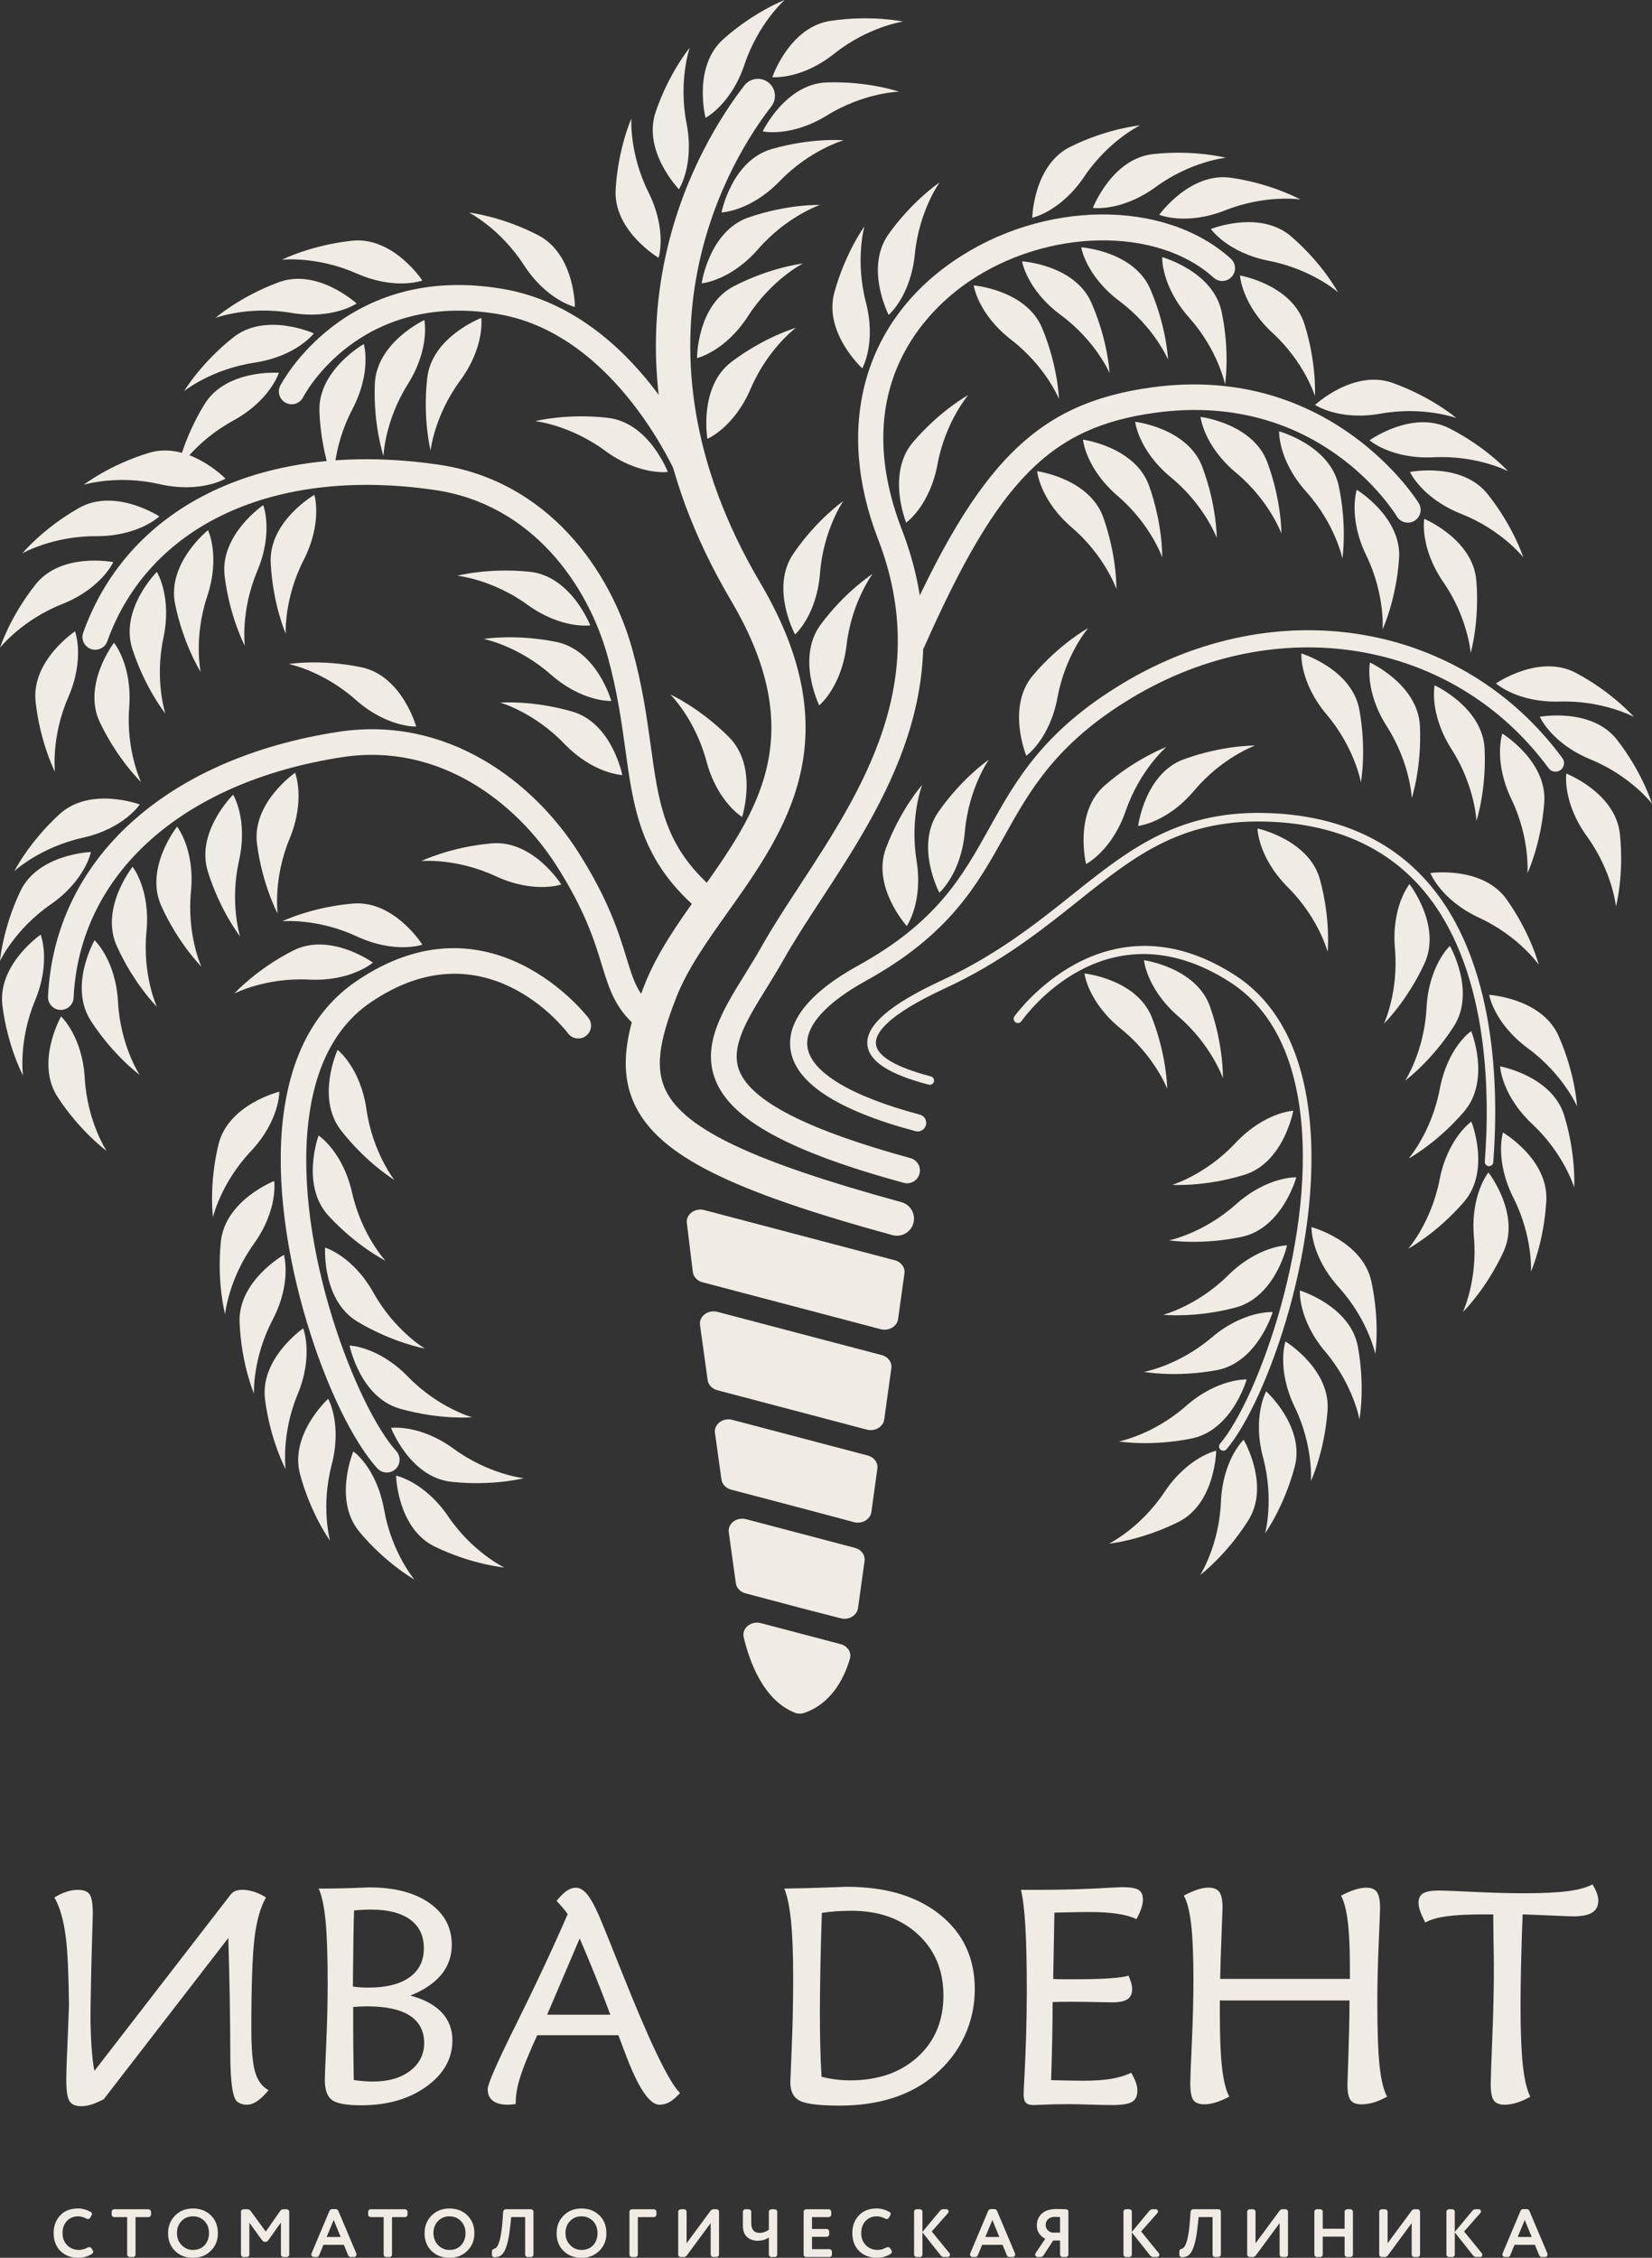 <?xml version="1.0" encoding="UTF-8"?> <svg xmlns="http://www.w3.org/2000/svg" id="_Слой_1" data-name="Слой 1" viewBox="0 0 617.87 844.43"><rect x="0" y="0" width="617.87" height="844.43" fill="#333333" stroke="none"/><defs><style> .cls-1 { fill: #f0ece5; } </style></defs><g><g><path class="cls-1" d="M153.48,746.36c5.16,1.38,9.07,3.49,11.73,6.31s3.99,6.31,3.99,10.47c0,6.81-3.24,12.55-9.71,17.23s-14.61,7.02-24.42,7.02c-5.46,0-9.09-.65-10.89-1.96s-2.69-3.84-2.69-7.58c0-.9,.18-5.4,.53-13.5,.36-8.1,.53-15.71,.53-22.82,0-10.1-.26-17.84-.79-23.21s-1.38-9.36-2.58-11.98c5.28,0,10.74-.11,16.39-.34,1.38-.07,2.21-.11,2.47-.11,9.5,0,17.04,1.96,22.59,5.87,5.56,3.91,8.34,9.12,8.34,15.63,0,4.23-1.3,7.93-3.9,11.11s-6.46,5.8-11.59,7.86Zm-21.05-31.83c-.11,3.03-.2,6.61-.25,10.75s-.12,10.04-.2,17.71c1.05,.15,2.06,.25,3.03,.31s1.91,.08,2.81,.08c6.62,0,11.73-1.28,15.32-3.84s5.39-6.18,5.39-10.86-1.71-8.26-5.14-10.75c-3.42-2.49-8.3-3.73-14.62-3.73-1.01,0-2.04,.03-3.09,.08s-2.13,.14-3.26,.25Zm-.34,36.09v7.91c0,2.69,.02,5.5,.06,8.42s.09,6.59,.17,11c1.27,.19,2.51,.33,3.7,.42s2.38,.14,3.54,.14c5.73,0,10.34-1.34,13.84-4.01s5.25-6.16,5.25-10.47-1.8-7.89-5.39-10.19-8.89-3.45-15.88-3.45c-.6,0-1.24,0-1.94,.03s-1.81,.08-3.34,.2Z"></path><path class="cls-1" d="M231.3,761.18h-30.37c-2.99,6.51-5.08,11.62-6.26,15.32s-1.77,6.89-1.77,9.54l-.06,.9c-.86,.11-1.49,.18-1.88,.2s-.76,.03-1.09,.03c-2.43,0-4.28-.5-5.56-1.49s-1.91-2.44-1.91-4.35,3.63-10.16,10.89-24.75c7.26-14.59,13.6-28.16,19.03-40.69-.6-.86-1.24-1.69-1.94-2.5s-1.43-1.62-2.22-2.44c1.38-1.72,2.65-2.97,3.79-3.76s2.29-1.18,3.45-1.18c1.61,0,3.17,1.04,4.69,3.12s3.28,5.6,5.3,10.58c1.76,4.3,4.17,10.31,7.24,18.02,10.4,26.16,17.64,41.18,21.72,45.07-1.42,1.57-2.73,2.69-3.93,3.37s-2.45,1.01-3.76,1.01c-3.78,0-8.06-6.44-12.85-19.31-1.09-2.84-1.93-5.07-2.53-6.68Zm-14.48-36.2l-2.69,6.29c-4.3,10.1-7.47,17.51-9.49,22.23h23.63c-1.91-5.13-3.82-10.06-5.73-14.79s-3.82-9.31-5.73-13.72Z"></path><path class="cls-1" d="M293.35,706.34c5.13-.07,10.26-.21,15.41-.39,5.15-.19,7.77-.28,7.89-.28,14.63,0,26.28,3.48,34.94,10.44,8.66,6.96,12.99,16.24,12.99,27.84,0,6.21-1.28,12.08-3.84,17.6s-6.26,10.34-11.09,14.45c-4.45,3.82-9.66,6.69-15.63,8.62s-12.64,2.89-20.01,2.89-12.47-.6-14.85-1.8-3.56-3.5-3.56-6.9c0-.26,.18-4.7,.53-13.3,.36-8.61,.53-17.1,.53-25.48,0-9.09-.27-16.29-.81-21.58s-1.38-9.33-2.5-12.1Zm14.03,9.09c-.26,7.93-.45,15.05-.56,21.36-.11,6.31-.17,11.8-.17,16.47,0,4.12,.05,8.13,.14,12.04s.25,7.72,.48,11.42c1.76,.45,3.53,.79,5.3,1.01s3.56,.34,5.36,.34c10.44,0,18.87-2.92,25.29-8.76,6.42-5.84,9.63-13.49,9.63-22.96s-3.18-17.03-9.54-22.9c-6.36-5.87-14.63-8.81-24.81-8.81-2.06,0-4,.07-5.84,.2s-3.59,.33-5.28,.59Z"></path><path class="cls-1" d="M425.06,717.74c-1.98-.9-4.39-1.56-7.21-1.99s-6.41-.65-10.75-.65c-1.8,0-5.13,.06-9.99,.17-1.2,.04-2.11,.06-2.75,.06l-.45,24.81c1.01,.07,2.1,.11,3.26,.11h5.5c4.98,0,9.08-.11,12.32-.34,3.24-.22,5.6-.56,7.1-1.01,.45,1.05,.79,1.97,1.01,2.78s.34,1.52,.34,2.16c0,1.8-.58,3.09-1.74,3.87s-3.07,1.18-5.73,1.18c-.86,0-2.98-.04-6.37-.11-3.39-.07-6.31-.11-8.78-.11-1.87,0-3.31,0-4.32,.03s-1.95,.05-2.81,.08c0,4.23-.05,8.73-.14,13.5s-.23,10-.42,15.69c.37,0,.94,.02,1.68,.06,4.9,.11,8.4,.17,10.5,.17,4,0,7.42-.23,10.24-.7,2.83-.47,5.34-1.23,7.55-2.27,.82,1.42,1.41,2.67,1.77,3.73s.53,2.05,.53,2.95c0,1.98-.65,3.38-1.96,4.18s-3.8,1.21-7.47,1.21c-1.8,0-4.49-.06-8.08-.17-3.59-.11-6.27-.17-8.03-.17-3.97,0-7.93,.09-11.9,.28-.82,.04-1.33,.06-1.52,.06-1.31,0-2.24-.3-2.78-.9s-.81-1.65-.81-3.14c0-.79,.09-2.79,.28-6.01,.6-11.6,.9-22.47,.9-32.61s-.18-18.13-.53-24.19-.91-10.61-1.66-13.64h7.13c8.76,0,17.76-.28,27-.84,1.98-.11,3.18-.17,3.59-.17,3.03,0,5.11,.34,6.23,1.01s1.68,1.87,1.68,3.59c0,.97-.2,2.07-.59,3.28s-1,2.57-1.82,4.07Z"></path><path class="cls-1" d="M456.38,740.13h48.5v-4.43c0-7.15-.27-12.86-.81-17.15s-1.38-7.47-2.5-9.57c1.95-1.01,3.7-1.76,5.25-2.25s2.95-.73,4.18-.73c1.91,0,3.25,.56,4.01,1.68s1.15,3.12,1.15,6.01c0,.97-.17,5.4-.51,13.27s-.51,15.26-.51,22.14c0,10.44,.28,18.29,.84,23.55s1.5,9.1,2.81,11.53c-1.76,.97-3.42,1.69-5,2.16s-3.09,.7-4.55,.7c-1.98,0-3.36-.53-4.13-1.6s-1.15-3.02-1.15-5.87c0-.19,.12-3.76,.36-10.72s.38-13.85,.42-20.66h-48.5v5.61c0,8.34,.28,14.92,.84,19.73s1.46,8.35,2.69,10.64c-1.8,.94-3.47,1.65-5.02,2.13s-2.97,.73-4.24,.73c-2.06,0-3.46-.54-4.21-1.63s-1.12-3.22-1.12-6.4c0-1.53,.2-6.6,.59-15.18s.59-16.4,.59-23.43c0-8.83-.28-15.69-.84-20.57s-1.48-8.5-2.75-10.86c1.83-.97,3.52-1.71,5.05-2.22s2.92-.76,4.15-.76c1.95,0,3.31,.56,4.1,1.68s1.18,3.09,1.18,5.89c0,.56-.12,3.77-.36,9.63s-.42,11.5-.53,16.92Z"></path><path class="cls-1" d="M572.37,784.19c-1.8,1.01-3.5,1.76-5.11,2.25s-3.12,.73-4.55,.73c-1.91,0-3.25-.53-4.01-1.6s-1.15-3.06-1.15-5.98c0-1.91,.2-7.72,.59-17.43s.59-18.46,.59-26.24c0-1.98-.06-6.17-.17-12.57-.04-3.11-.06-5.56-.06-7.35h-4.27c-5.5,0-9.94,.24-13.33,.73s-6,1.25-7.83,2.3c-.86-1.65-1.5-3.06-1.91-4.24s-.62-2.22-.62-3.12c0-1.68,.58-2.87,1.74-3.56s3.18-1.04,6.06-1.04c1.5,0,5.78,.17,12.85,.51,7.07,.34,13.41,.51,19.03,.51,6.77,0,12.17-.26,16.19-.79s7.08-1.37,9.18-2.53c.75,1.2,1.3,2.29,1.66,3.28s.53,1.92,.53,2.78c0,2.02-.75,3.51-2.25,4.46s-3.82,1.43-6.96,1.43c-1.16,0-3.97-.1-8.42-.3s-8.01-.35-10.66-.43c-.26,6.55-.46,12.72-.59,18.51-.13,5.79-.2,11.11-.2,15.98,0,9.33,.29,16.65,.87,21.97,.58,5.32,1.51,9.23,2.78,11.74Z"></path><path class="cls-1" d="M95.43,774.99c-.95-3.22-1.43-8.66-1.43-16.33,0-16.32,.41-27.7,1.23-34.15,.82-6.45,2.25-11.4,4.27-14.85-1.5-.94-2.99-1.65-4.49-2.13s-2.94-.73-4.32-.73c-1.94,0-3.3,.5-4.12,1.45l-.03-.03-51.22,66.31c-.12-.66-.26-1.28-.36-1.97-.61-4.07-.98-9.6-1.12-16.55l.04-6c.13-8.62,.33-17.48,.61-26.64,.15-4.15,.22-6.68,.22-7.58,0-3.7-.39-6.13-1.18-7.27s-2.25-1.71-4.38-1.71c-1.38,0-2.83,.24-4.32,.73s-2.99,1.2-4.49,2.13c2.02,3.44,3.44,8.39,4.27,14.85,.67,5.23,1.06,13.74,1.19,25.43-.1,3.07-.21,6.23-.36,9.59-.43,9.67-.65,15.74-.65,18.21,0,4.15,.4,6.86,1.21,8.11s2.27,1.88,4.41,1.88c1.2,0,2.48-.22,3.84-.65s2.89-1.09,4.57-1.99l46.57-60.29c.46,15.1,.71,29.49,.75,43.12,0,14.69,1.65,17.39,2.58,18.1,1.1,.84,2.34,1.15,3.54,1.15,1.27,0,2.54-.42,3.82-1.26s2.73-2.24,4.38-4.18c-2.39-1.27-4.07-3.52-5.02-6.74Z"></path></g><g><path class="cls-1" d="M32.38,829.79c-1.11-.58-2.16-.87-3.17-.87-1.68,0-3.07,.57-4.16,1.71-1.11,1.16-1.66,2.68-1.66,4.57s.58,3.36,1.74,4.52c1.14,1.18,2.62,1.76,4.44,1.76,1.04,0,2.11-.3,3.22-.89,.21-.1,.4-.15,.59-.15,.36,0,.63,.15,.82,.43l.46,.72c.12,.17,.18,.36,.18,.59,0,.32-.12,.56-.36,.72-1.55,1.02-3.28,1.53-5.19,1.53-2.73,0-4.95-.84-6.67-2.53-1.7-1.69-2.55-3.92-2.55-6.69s.81-4.86,2.43-6.62c1.6-1.74,3.84-2.61,6.72-2.61,1.57,0,3.12,.43,4.68,1.28,.34,.19,.51,.43,.51,.74,0,.17-.05,.34-.15,.51l-.54,.95c-.2,.32-.46,.48-.77,.48-.19,0-.37-.05-.56-.15Z"></path><path class="cls-1" d="M49.75,844.15h-1.25c-.26,0-.48-.09-.66-.28-.19-.19-.28-.41-.28-.66v-14h-4.86c-.26,0-.48-.09-.66-.28s-.28-.41-.28-.66v-1.05c0-.26,.09-.48,.28-.66s.41-.28,.66-.28h12.85c.26,0,.47,.09,.66,.28,.19,.19,.28,.41,.28,.66v1.05c0,.25-.09,.48-.28,.66-.19,.19-.41,.28-.66,.28h-4.86v14c0,.26-.09,.48-.28,.66s-.41,.28-.66,.28Z"></path><path class="cls-1" d="M62.87,835.21c0-2.64,.88-4.84,2.63-6.59,1.74-1.75,3.96-2.63,6.67-2.63s4.94,.85,6.69,2.56c1.75,1.7,2.63,3.93,2.63,6.67s-.89,4.88-2.66,6.62c-1.77,1.74-3.99,2.6-6.67,2.6s-4.91-.85-6.67-2.55c-1.75-1.7-2.63-3.93-2.63-6.67Zm3.32,0c0,1.77,.58,3.26,1.74,4.47,1.16,1.21,2.57,1.81,4.24,1.81,1.84,0,3.3-.6,4.39-1.79,1.07-1.21,1.61-2.71,1.61-4.5s-.57-3.36-1.71-4.52c-1.14-1.18-2.57-1.76-4.29-1.76s-3.14,.59-4.27,1.76c-1.14,1.16-1.71,2.67-1.71,4.52Z"></path><path class="cls-1" d="M97.96,837.79l-4.7-6.49v11.91c0,.26-.09,.48-.28,.66s-.41,.28-.66,.28h-1.25c-.26,0-.48-.09-.66-.28s-.28-.41-.28-.66v-15.99c0-.26,.09-.48,.28-.66s.41-.28,.66-.28h1.46c.51,0,.92,.21,1.23,.64l5.64,7.71,5.39-7.71c.27-.42,.67-.64,1.2-.64h1.25c.26,0,.48,.09,.66,.28s.28,.41,.28,.66v15.99c0,.26-.09,.48-.28,.66s-.41,.28-.66,.28h-1.23c-.26,0-.48-.09-.66-.28s-.28-.41-.28-.66v-11.98l-4.67,6.56c-.32,.46-.72,.69-1.2,.69s-.89-.23-1.23-.69Z"></path><path class="cls-1" d="M130.19,843.44l-1.58-3.86h-7.64l-1.58,3.86c-.17,.48-.52,.71-1.04,.71h-.92c-.29,0-.53-.1-.72-.29s-.28-.43-.28-.7c0-.12,.02-.24,.08-.36l6.69-15.86c.21-.48,.56-.72,1.07-.72h1.23c.51,0,.87,.24,1.07,.72l6.7,15.86c.05,.12,.07,.24,.07,.36,0,.27-.09,.51-.28,.7s-.42,.29-.71,.29h-1.1c-.53,0-.88-.24-1.05-.71Zm-2.78-6.79l-2.61-6.36-2.63,6.36h5.24Z"></path><path class="cls-1" d="M145.68,844.15h-1.25c-.26,0-.48-.09-.66-.28-.19-.19-.28-.41-.28-.66v-14h-4.86c-.26,0-.48-.09-.66-.28s-.28-.41-.28-.66v-1.05c0-.26,.09-.48,.28-.66s.41-.28,.66-.28h12.85c.26,0,.47,.09,.66,.28,.19,.19,.28,.41,.28,.66v1.05c0,.25-.09,.48-.28,.66-.19,.19-.41,.28-.66,.28h-4.86v14c0,.26-.09,.48-.28,.66s-.41,.28-.66,.28Z"></path><path class="cls-1" d="M158.8,835.21c0-2.64,.88-4.84,2.63-6.59,1.74-1.75,3.96-2.63,6.67-2.63s4.94,.85,6.69,2.56c1.75,1.7,2.63,3.93,2.63,6.67s-.89,4.88-2.66,6.62c-1.77,1.74-3.99,2.6-6.67,2.6s-4.91-.85-6.67-2.55c-1.75-1.7-2.63-3.93-2.63-6.67Zm3.32,0c0,1.77,.58,3.26,1.74,4.47,1.16,1.21,2.57,1.81,4.24,1.81,1.84,0,3.3-.6,4.39-1.79,1.07-1.21,1.61-2.71,1.61-4.5s-.57-3.36-1.71-4.52c-1.14-1.18-2.57-1.76-4.29-1.76s-3.14,.59-4.27,1.76c-1.14,1.16-1.71,2.67-1.71,4.52Z"></path><path class="cls-1" d="M199.52,827.21v15.99c0,.26-.1,.48-.28,.66s-.41,.28-.66,.28h-1.23c-.26,0-.48-.09-.66-.28s-.28-.41-.28-.66v-14h-5.21l-.36,3.37c-.6,5.77-1.65,9.34-3.17,10.7-.68,.63-1.53,.95-2.55,.95h-.1c-.31,0-.56-.09-.75-.27-.2-.18-.29-.42-.29-.73v-.89c0-.42,.06-.72,.19-.89,.13-.17,.4-.31,.8-.44,1.53-.41,2.55-4.13,3.04-11.16l.18-2.63c.03-.27,.15-.5,.33-.68,.19-.18,.42-.27,.69-.27h9.37c.26,0,.48,.09,.66,.28s.28,.41,.28,.66Z"></path><path class="cls-1" d="M208.18,835.21c0-2.64,.88-4.84,2.63-6.59,1.74-1.75,3.96-2.63,6.67-2.63s4.94,.85,6.69,2.56c1.75,1.7,2.63,3.93,2.63,6.67s-.89,4.88-2.66,6.62c-1.77,1.74-3.99,2.6-6.67,2.6s-4.91-.85-6.67-2.55c-1.75-1.7-2.63-3.93-2.63-6.67Zm3.32,0c0,1.77,.58,3.26,1.74,4.47,1.16,1.21,2.57,1.81,4.24,1.81,1.84,0,3.3-.6,4.39-1.79,1.07-1.21,1.61-2.71,1.61-4.5s-.57-3.36-1.71-4.52c-1.14-1.18-2.57-1.76-4.29-1.76s-3.14,.59-4.27,1.76c-1.14,1.16-1.71,2.67-1.71,4.52Z"></path><path class="cls-1" d="M244.56,829.21h-6v14c0,.26-.09,.48-.28,.66s-.41,.28-.66,.28h-1.25c-.26,0-.48-.09-.66-.28s-.28-.41-.28-.66v-15.99c0-.26,.09-.48,.28-.66s.41-.28,.66-.28h8.2c.26,0,.48,.09,.66,.28s.28,.41,.28,.66v1.05c0,.25-.09,.48-.28,.66s-.41,.28-.66,.28Z"></path><path class="cls-1" d="M267.99,844.15h-1.25c-.26,0-.48-.09-.66-.28s-.28-.41-.28-.66v-11.75l-8.92,12.08c-.34,.41-.72,.61-1.13,.61h-1.15c-.26,0-.48-.09-.66-.28s-.28-.41-.28-.66v-15.99c0-.26,.09-.48,.28-.66s.41-.28,.66-.28h1.25c.26,0,.48,.09,.66,.28s.28,.41,.28,.66v11.77l8.92-12.08c.31-.42,.68-.64,1.13-.64h1.15c.26,0,.48,.09,.66,.28s.28,.41,.28,.66v15.99c0,.26-.09,.48-.28,.66s-.41,.28-.66,.28Z"></path><path class="cls-1" d="M287.56,833.96v-6.74c0-.26,.09-.48,.28-.66s.41-.28,.66-.28h1.25c.26,0,.48,.09,.66,.28s.28,.41,.28,.66v15.99c0,.26-.09,.48-.28,.66s-.41,.28-.66,.28h-1.25c-.26,0-.48-.09-.66-.28s-.28-.41-.28-.66v-6.39c-1.13,.82-2.55,1.23-4.27,1.23-1.53,0-2.82-.46-3.86-1.38-1.06-.92-1.58-2.37-1.58-4.34v-5.11c0-.26,.09-.48,.28-.66s.41-.28,.66-.28h1.25c.26,0,.48,.09,.66,.28s.28,.41,.28,.66v4.21c0,2.45,1.05,3.68,3.14,3.68,1.16,0,2.3-.38,3.42-1.15Z"></path><path class="cls-1" d="M311.16,842.16v1.05c0,.26-.09,.48-.28,.66s-.41,.28-.66,.28h-8.71c-.26,0-.48-.09-.66-.28s-.28-.41-.28-.66v-15.99c0-.26,.09-.48,.28-.66s.41-.28,.66-.28h8.45c.26,0,.48,.09,.66,.28s.28,.41,.28,.66v1.05c0,.25-.09,.48-.28,.66s-.41,.28-.66,.28h-6.26v4.44h5.49c.25,0,.47,.09,.66,.28,.19,.19,.28,.41,.28,.66v1.05c0,.26-.09,.48-.28,.66-.19,.19-.41,.28-.66,.28h-5.49v4.62h6.51c.26,0,.48,.09,.66,.28s.28,.41,.28,.66Z"></path><path class="cls-1" d="M331.1,829.79c-1.11-.58-2.16-.87-3.17-.87-1.68,0-3.07,.57-4.16,1.71-1.11,1.16-1.66,2.68-1.66,4.57s.58,3.36,1.74,4.52c1.14,1.18,2.62,1.76,4.44,1.76,1.04,0,2.11-.3,3.22-.89,.21-.1,.4-.15,.59-.15,.36,0,.63,.15,.82,.43l.46,.72c.12,.17,.18,.36,.18,.59,0,.32-.12,.56-.36,.72-1.55,1.02-3.28,1.53-5.19,1.53-2.73,0-4.95-.84-6.67-2.53-1.7-1.69-2.55-3.92-2.55-6.69s.81-4.86,2.43-6.62c1.6-1.74,3.84-2.61,6.72-2.61,1.57,0,3.12,.43,4.68,1.28,.34,.19,.51,.43,.51,.74,0,.17-.05,.34-.15,.51l-.54,.95c-.2,.32-.46,.48-.77,.48-.19,0-.37-.05-.56-.15Z"></path><path class="cls-1" d="M351.83,843.53l-6.82-8.61v8.28c0,.26-.09,.48-.28,.66s-.41,.28-.66,.28h-1.25c-.26,0-.48-.09-.66-.28s-.28-.41-.28-.66v-15.99c0-.26,.09-.48,.28-.66s.41-.28,.66-.28h1.25c.26,0,.48,.09,.66,.28s.28,.41,.28,.66v7.53l6.57-7.89c.31-.39,.72-.59,1.25-.59h1.15c.24,0,.43,.08,.59,.26,.15,.17,.23,.36,.23,.59,0,.24-.07,.43-.21,.56l-6.11,6.92,6.62,8.1c.14,.17,.21,.36,.21,.56,0,.26-.08,.47-.24,.64-.16,.17-.37,.26-.63,.26h-1.35c-.5,0-.91-.21-1.25-.61Z"></path><path class="cls-1" d="M376.55,843.44l-1.58-3.86h-7.64l-1.58,3.86c-.17,.48-.52,.71-1.04,.71h-.92c-.29,0-.53-.1-.72-.29s-.28-.43-.28-.7c0-.12,.02-.24,.08-.36l6.69-15.86c.21-.48,.56-.72,1.07-.72h1.23c.51,0,.87,.24,1.07,.72l6.7,15.86c.05,.12,.07,.24,.07,.36,0,.27-.09,.51-.28,.7s-.42,.29-.71,.29h-1.1c-.53,0-.88-.24-1.05-.71Zm-2.78-6.79l-2.61-6.36-2.63,6.36h5.24Z"></path><path class="cls-1" d="M399.59,827.21v15.99c0,.26-.09,.48-.28,.66s-.41,.28-.66,.28h-1.23c-.26,0-.48-.09-.66-.28s-.28-.41-.28-.66v-5.24h-2.58l-3.58,5.52c-.29,.44-.69,.66-1.2,.66h-1.04c-.26,0-.47-.09-.65-.27-.18-.18-.27-.4-.27-.65,0-.19,.05-.36,.15-.51l3.63-5.39c-.95-.48-1.72-1.14-2.29-1.99s-.86-1.84-.86-2.97c0-1.79,.61-3.27,1.84-4.44,1.24-1.16,3.08-1.74,5.52-1.74,.08,0,1.25,.02,3.5,.08,.27,0,.5,.09,.68,.27,.18,.18,.27,.4,.27,.68Zm-5.98,7.81h2.86v-5.82c-.87-.05-1.52-.08-1.97-.08-1.02,0-1.84,.28-2.47,.84-.62,.56-.93,1.3-.93,2.2,0,.75,.23,1.38,.7,1.88,.47,.5,1.07,.83,1.8,.98Z"></path><path class="cls-1" d="M430.14,843.53l-6.82-8.61v8.28c0,.26-.09,.48-.28,.66s-.41,.28-.66,.28h-1.25c-.26,0-.48-.09-.66-.28s-.28-.41-.28-.66v-15.99c0-.26,.09-.48,.28-.66s.41-.28,.66-.28h1.25c.26,0,.48,.09,.66,.28s.28,.41,.28,.66v7.53l6.57-7.89c.31-.39,.72-.59,1.25-.59h1.15c.24,0,.43,.08,.59,.26,.15,.17,.23,.36,.23,.59,0,.24-.07,.43-.21,.56l-6.11,6.92,6.62,8.1c.14,.17,.21,.36,.21,.56,0,.26-.08,.47-.24,.64-.16,.17-.37,.26-.63,.26h-1.35c-.5,0-.91-.21-1.25-.61Z"></path><path class="cls-1" d="M456.62,827.21v15.99c0,.26-.1,.48-.28,.66s-.41,.28-.66,.28h-1.23c-.26,0-.48-.09-.66-.28s-.28-.41-.28-.66v-14h-5.21l-.36,3.37c-.6,5.77-1.65,9.34-3.17,10.7-.68,.63-1.53,.95-2.55,.95h-.1c-.31,0-.56-.09-.75-.27-.2-.18-.29-.42-.29-.73v-.89c0-.42,.06-.72,.19-.89,.13-.17,.4-.31,.8-.44,1.53-.41,2.55-4.13,3.04-11.16l.18-2.63c.03-.27,.15-.5,.33-.68,.19-.18,.42-.27,.69-.27h9.37c.26,0,.48,.09,.66,.28s.28,.41,.28,.66Z"></path><path class="cls-1" d="M480.79,844.15h-1.25c-.26,0-.48-.09-.66-.28s-.28-.41-.28-.66v-11.75l-8.92,12.08c-.34,.41-.72,.61-1.13,.61h-1.15c-.26,0-.48-.09-.66-.28s-.28-.41-.28-.66v-15.99c0-.26,.09-.48,.28-.66s.41-.28,.66-.28h1.25c.26,0,.48,.09,.66,.28s.28,.41,.28,.66v11.77l8.92-12.08c.31-.42,.68-.64,1.13-.64h1.15c.26,0,.48,.09,.66,.28s.28,.41,.28,.66v15.99c0,.26-.09,.48-.28,.66s-.41,.28-.66,.28Z"></path><path class="cls-1" d="M506.01,827.21v15.99c0,.26-.09,.48-.28,.66s-.41,.28-.66,.28h-1.23c-.26,0-.48-.09-.66-.28s-.28-.41-.28-.66v-6.69h-8.18v6.69c0,.26-.09,.48-.28,.66s-.41,.28-.66,.28h-1.25c-.26,0-.48-.09-.66-.28s-.28-.41-.28-.66v-15.99c0-.26,.09-.48,.28-.66s.41-.28,.66-.28h1.25c.26,0,.48,.09,.66,.28s.28,.41,.28,.66v6.36h8.18v-6.36c0-.26,.09-.48,.28-.66s.41-.28,.66-.28h1.23c.26,0,.48,.09,.66,.28s.28,.41,.28,.66Z"></path><path class="cls-1" d="M530.18,844.15h-1.25c-.26,0-.48-.09-.66-.28s-.28-.41-.28-.66v-11.75l-8.92,12.08c-.34,.41-.72,.61-1.13,.61h-1.15c-.26,0-.48-.09-.66-.28s-.28-.41-.28-.66v-15.99c0-.26,.09-.48,.28-.66s.41-.28,.66-.28h1.25c.26,0,.48,.09,.66,.28s.28,.41,.28,.66v11.77l8.92-12.08c.31-.42,.68-.64,1.13-.64h1.15c.26,0,.48,.09,.66,.28s.28,.41,.28,.66v15.99c0,.26-.09,.48-.28,.66s-.41,.28-.66,.28Z"></path><path class="cls-1" d="M550.93,843.53l-6.82-8.61v8.28c0,.26-.09,.48-.28,.66s-.41,.28-.66,.28h-1.25c-.26,0-.48-.09-.66-.28s-.28-.41-.28-.66v-15.99c0-.26,.09-.48,.28-.66s.41-.28,.66-.28h1.25c.26,0,.48,.09,.66,.28s.28,.41,.28,.66v7.53l6.57-7.89c.31-.39,.72-.59,1.25-.59h1.15c.24,0,.43,.08,.59,.26,.15,.17,.23,.36,.23,.59,0,.24-.07,.43-.21,.56l-6.11,6.92,6.62,8.1c.14,.17,.21,.36,.21,.56,0,.26-.08,.47-.24,.64-.16,.17-.37,.26-.63,.26h-1.35c-.5,0-.91-.21-1.25-.61Z"></path><path class="cls-1" d="M575.66,843.44l-1.58-3.86h-7.64l-1.58,3.86c-.17,.48-.52,.71-1.04,.71h-.92c-.29,0-.53-.1-.72-.29s-.28-.43-.28-.7c0-.12,.02-.24,.08-.36l6.69-15.86c.21-.48,.56-.72,1.07-.72h1.23c.51,0,.87,.24,1.07,.72l6.7,15.86c.05,.12,.07,.24,.07,.36,0,.27-.09,.51-.28,.7s-.42,.29-.71,.29h-1.1c-.53,0-.88-.24-1.05-.71Zm-2.78-6.79l-2.61-6.36-2.63,6.36h5.24Z"></path></g></g><g><g><path class="cls-1" d="M335.46,462.17c-.56,0-1.13-.07-1.69-.23-60.84-16.67-86.88-29.72-96.08-48.17-7.17-14.36-2.56-30.45,3.49-45.71,4.75-11.98,12.41-22.77,20.53-34.19,21.4-30.12,41.62-58.58,11.68-109.3-57.93-98.15-10.8-172.24,5.02-192.61,2.16-2.79,6.18-3.3,8.96-1.13,2.79,2.16,3.29,6.17,1.13,8.96-14.57,18.76-57.94,87.07-4.1,178.28,34.15,57.86,9.49,92.57-12.27,123.19-7.66,10.78-14.88,20.95-19.07,31.5-6.87,17.32-7.97,27.22-3.94,35.3,7.16,14.35,32.67,26.39,88.03,41.56,3.4,.93,5.4,4.44,4.47,7.85-.78,2.84-3.35,4.7-6.16,4.7Z"></path><path class="cls-1" d="M339.29,442.57c-.42,0-.85-.05-1.27-.17-42.87-11.74-64.6-23.61-70.44-38.47-5.22-13.29,2.68-26.04,11.04-39.54,2.05-3.3,4.16-6.72,6.11-10.18,4.13-7.34,9.09-14.93,14.34-22.96,23.39-35.78,49.91-76.33,29.32-129.65-16.16-41.84-5.63-80.69,28.17-103.91,33.39-22.94,78.98-23.37,103.78-.94,1.96,1.77,2.11,4.8,.34,6.76-1.77,1.97-4.8,2.12-6.76,.34-21.29-19.26-62.53-18.48-91.93,1.73-14.35,9.86-45.48,38.62-24.66,92.56,22.36,57.91-6.81,102.51-30.24,138.34-5.16,7.9-10.04,15.35-14.01,22.42-2.05,3.64-4.22,7.14-6.31,10.53-7.37,11.9-13.73,22.17-10.27,30.99,4.5,11.45,25.45,22.16,64.05,32.74,2.55,.7,4.05,3.33,3.35,5.88-.58,2.13-2.51,3.52-4.62,3.52Z"></path><path class="cls-1" d="M343.22,423.17c-.27,0-.55-.03-.83-.11-29.49-7.87-45.22-18.25-46.77-30.85-1.28-10.48,7.43-21.2,25.21-31.01,29.62-16.35,39.13-33.43,49.19-51.51,9.93-17.83,20.19-36.27,50.06-54.2,57.71-34.64,126.79-22.85,164.27,28.04,1.04,1.42,.74,3.42-.68,4.47-1.42,1.04-3.42,.74-4.47-.68-35.47-48.18-101.01-59.26-155.83-26.35-28.4,17.05-38.24,34.73-47.76,51.83-10.06,18.07-20.46,36.75-51.68,53.98-15.08,8.33-22.88,17.08-21.95,24.65,1.16,9.49,16.1,18.53,42.07,25.46,1.7,.45,2.72,2.2,2.26,3.91-.38,1.43-1.67,2.37-3.08,2.37Z"></path><path class="cls-1" d="M243.32,386.45c-1.18,.12-2.41-.19-3.42-.98-9.54-7.37-11.87-14.96-14.81-24.57-2.78-9.06-6.24-20.34-17.03-37.25-14.82-23.23-43.62-46.06-80-40.48-59.83,9.19-98.35,43.67-100.53,89.98-.12,2.64-2.38,4.69-5.01,4.56-2.64-.12-4.68-2.37-4.56-5.01,2.41-51.14,44.04-89.08,108.65-99,40.88-6.25,73.09,19.02,89.53,44.8,11.5,18.02,15.32,30.49,18.12,39.6,2.83,9.21,4.38,14.29,11.51,19.8,2.09,1.62,2.48,4.62,.86,6.72-.83,1.08-2.04,1.71-3.3,1.84Z"></path><path class="cls-1" d="M261.76,339.1c-1.17,0-2.33-.42-3.26-1.28-19.11-17.71-21.65-36.11-24.6-57.42-1.42-10.27-3.02-21.91-6.66-35-7.37-26.56-28.22-56.83-64.64-62.14-59.9-8.75-106.82,12.94-122.47,56.58-.89,2.49-3.65,3.78-6.12,2.89-2.49-.89-3.79-3.64-2.89-6.12,17.28-48.2,68.21-72.27,132.88-62.83,40.97,5.98,64.31,39.59,72.49,69.06,3.8,13.71,5.46,25.69,6.92,36.25,2.91,21.08,5.02,36.31,21.62,51.7,1.94,1.8,2.05,4.83,.26,6.77-.94,1.02-2.23,1.53-3.51,1.53Z"></path><path class="cls-1" d="M556.93,436.16s-.08,0-.13,0c-.88-.07-1.53-.84-1.47-1.72,2-25.88,1.56-73.6-23.9-102.53-13.3-15.11-31.95-23.37-55.43-24.54-33.48-1.65-50.94,12.2-72.96,29.77-13.35,10.65-28.48,22.73-49.52,32.47-22.06,10.21-26.27,16.97-25.92,20.84,.28,3.17,4.08,7.85,20.56,12.13,.85,.22,1.37,1.09,1.14,1.95-.22,.85-1.09,1.38-1.95,1.14-14.88-3.87-22.38-8.76-22.94-14.94-.65-7.22,8.43-15.07,27.76-24.03,20.69-9.58,35.66-21.53,48.87-32.07,21.65-17.28,40.39-32.24,75.11-30.46,24.37,1.22,43.77,9.84,57.67,25.62,26.23,29.8,26.73,78.51,24.68,104.89-.06,.84-.76,1.47-1.59,1.47Z"></path><path class="cls-1" d="M258.19,182.24c-1.89,0-3.67-1.12-4.43-2.97-.22-.54-22.75-54.17-67.29-61.77-52.37-8.94-72.89,30.65-73.09,31.05-1.18,2.37-4.06,3.32-6.43,2.14-2.37-1.18-3.32-4.06-2.14-6.43,.23-.47,23.95-46.33,83.27-36.2,49.82,8.51,73.55,65.17,74.54,67.58,1,2.45-.17,5.24-2.61,6.24-.6,.25-1.21,.36-1.81,.36Z"></path><path class="cls-1" d="M341.34,244.74c-.65,0-1.31-.13-1.94-.41-2.42-1.07-3.51-3.9-2.44-6.32,29.06-65.53,51.01-87.29,93.95-93.15,67.27-9.17,99.42,42.83,99.74,43.36,1.36,2.27,.63,5.21-1.63,6.57-2.27,1.36-5.2,.63-6.57-1.63h0c-1.17-1.93-29.32-47.11-90.24-38.81-39.36,5.37-58.76,25.01-86.49,87.55-.79,1.79-2.54,2.85-4.38,2.85Z"></path><path class="cls-1" d="M144.68,550.74c-1.3,0-2.59-.53-3.54-1.56-18.02-19.76-40.79-83.32-35.32-130.62,2.73-23.62,11.91-40.94,27.28-51.47,50.18-34.38,86.65,13.17,87.01,13.65,1.58,2.12,1.15,5.12-.97,6.7-2.11,1.58-5.12,1.15-6.7-.97-1.25-1.66-31.37-40.65-73.93-11.49-12.98,8.9-20.77,23.92-23.18,44.67-5.46,47.14,18.52,107.32,32.88,123.06,1.78,1.96,1.64,4.98-.31,6.77-.92,.84-2.07,1.25-3.23,1.25Z"></path><path class="cls-1" d="M457.53,542.57c-.37,0-.74-.12-1.04-.38-.67-.57-.75-1.58-.17-2.25,14.17-16.58,36.72-78.79,29.61-126.61-3.21-21.61-11.97-37.12-26.05-46.11-46.18-29.5-76.59,12.91-77.85,14.73-.51,.73-1.51,.89-2.22,.4-.72-.51-.9-1.5-.4-2.22,.33-.47,33.47-46.73,82.2-15.59,14.88,9.51,24.13,25.77,27.48,48.33,7.36,49.48-15.47,111.74-30.35,129.15-.31,.37-.76,.56-1.21,.56Z"></path></g><g><path class="cls-1" d="M278.15,612.31c2.1,8.94,7.26,23.49,19.08,28.24,1.11,.45,2.42,.47,3.56,.09,10.89-3.71,15.39-14.33,17.1-20.32,.67-2.34-.9-4.72-3.5-5.41l-15.39-4.05-14.41-3.79c-3.69-.97-7.22,1.89-6.44,5.25Z"></path><path class="cls-1" d="M272.57,573.08l2.64,19.05c.25,1.78,1.66,3.27,3.6,3.78l20.19,5.36,15.44,3.98c3.01,.78,6.08-1.03,6.47-3.79l2.45-17.66c.3-2.2-1.22-4.27-3.61-4.89l-20.76-5.47-19.93-5.25c-3.52-.93-6.95,1.66-6.5,4.89Z"></path><path class="cls-1" d="M267.41,535.92l2.42,17.42c.25,1.79,1.66,3.27,3.61,3.79l25.56,6.73,20.39,5.43c3.02,.8,6.13-1,6.51-3.78l2.25-16.25c.3-2.2-1.22-4.27-3.61-4.89l-25.55-6.73-25.09-6.61c-3.52-.93-6.95,1.66-6.5,4.89Z"></path><path class="cls-1" d="M261.81,495.52l2.86,20.64c.25,1.79,1.66,3.27,3.61,3.79l30.72,8.09,25.21,6.65c3.02,.8,6.11-1.01,6.5-3.78l2.67-19.21c.3-2.2-1.22-4.27-3.61-4.89l-30.76-8.09-30.69-8.08c-3.52-.93-6.95,1.66-6.5,4.89Z"></path><path class="cls-1" d="M299,461.95l-35.6-9.38c-3.48-.92-6.9,1.61-6.51,4.83l2.23,18.32c.22,1.81,1.65,3.33,3.61,3.85l36.26,9.55,30.4,8.01c3.01,.79,6.11-1.01,6.5-3.78l2.39-17.1c.31-2.2-1.22-4.27-3.61-4.9l-35.68-9.4Z"></path></g><g><path class="cls-1" d="M15.21,349.56s-16.28,11.21-14.3,26.62c1.98,15.42,7.68,26.05,7.68,26.05,0,0-1.75-12.93,4.5-27.97,6.09-14.65,2.12-24.7,2.12-24.7Z"></path><path class="cls-1" d="M28.06,236.13s-16.46,10.93-14.74,26.38c1.72,15.45,7.24,26.17,7.24,26.17,0,0-1.53-12.96,4.97-27.89,6.33-14.55,2.53-24.66,2.53-24.66Z"></path><path class="cls-1" d="M35.37,351.65s-9.82,17.15-1.36,30.19c8.46,13.04,18.2,20.15,18.2,20.15,0,0-7.18-10.9-8.06-27.16-.86-15.84-8.79-23.18-8.79-23.18Z"></path><path class="cls-1" d="M22.84,380.16s-9.76,17.18-1.25,30.19c8.5,13.01,18.27,20.09,18.27,20.09,0,0-7.21-10.87-8.15-27.13-.91-15.84-8.87-23.15-8.87-23.15Z"></path><path class="cls-1" d="M34.01,318.66s-19.75,.65-26.41,14.69c-6.66,14.04-7.6,26.07-7.6,26.07,0,0,5.51-11.83,18.89-21.11,13.04-9.05,15.12-19.64,15.12-19.64Z"></path><path class="cls-1" d="M52.27,300.87s-18.53-6.86-30,3.63c-11.47,10.49-16.88,21.27-16.88,21.27,0,0,9.57-8.87,25.47-12.42,15.49-3.45,21.42-12.48,21.42-12.48Z"></path><path class="cls-1" d="M49.58,324.2s-12.29,15.47-5.89,29.64c6.4,14.17,14.96,22.66,14.96,22.66,0,0-5.45-11.85-3.87-28.07,1.54-15.79-5.19-24.24-5.19-24.24Z"></path><path class="cls-1" d="M66.22,309.18s-12.29,15.47-5.89,29.64c6.4,14.17,14.96,22.66,14.96,22.66,0,0-5.45-11.85-3.87-28.07,1.54-15.79-5.19-24.24-5.19-24.24Z"></path><path class="cls-1" d="M58.64,213.9s-13.93,14.01-9.14,28.8c4.79,14.79,12.35,24.18,12.35,24.18,0,0-4.1-12.39-.73-28.32,3.28-15.52-2.47-24.66-2.47-24.66Z"></path><path class="cls-1" d="M42.63,240.39s-11.97,15.72-5.28,29.76c6.69,14.03,15.42,22.35,15.42,22.35,0,0-5.7-11.74-4.45-27.98,1.21-15.82-5.69-24.12-5.69-24.12Z"></path><path class="cls-1" d="M262.43,105.98s2.81-19.56,17.5-24.64c14.69-5.08,26.74-4.69,26.74-4.69,0,0-12.36,4.18-23.06,16.46-10.42,11.96-21.18,12.87-21.18,12.87Z"></path><path class="cls-1" d="M260.69,133.93s-.02-19.76,13.79-26.89c13.81-7.13,25.8-8.48,25.8-8.48,0,0-11.63,5.91-20.46,19.6-8.6,13.34-19.12,15.77-19.12,15.77Z"></path><path class="cls-1" d="M264.57,164.11s-3.34-19.48,9.08-28.82c12.42-9.35,24.01-12.68,24.01-12.68,0,0-10.48,7.77-16.89,22.75-6.24,14.59-16.2,18.76-16.2,18.76Z"></path><path class="cls-1" d="M269.85,79.44s3.82-19.39,18.76-23.69c14.94-4.31,26.95-3.29,26.95-3.29,0,0-12.56,3.53-23.89,15.24-11.03,11.41-21.83,11.75-21.83,11.75Z"></path><path class="cls-1" d="M306.4,263.8s-8.71-17.73,.55-30.21c9.26-12.48,19.43-18.96,19.43-18.96,0,0-7.85,10.42-9.75,26.6-1.86,15.76-10.23,22.58-10.23,22.58Z"></path><path class="cls-1" d="M338.93,195.47s-7.51-18.28,2.56-30.11c10.08-11.84,20.66-17.62,20.66-17.62,0,0-8.53,9.87-11.51,25.89-2.9,15.6-11.71,21.84-11.71,21.84Z"></path><path class="cls-1" d="M297.36,237.3s-9.4-17.38-.63-30.21c8.77-12.83,18.68-19.7,18.68-19.7,0,0-7.44,10.72-8.71,26.96-1.24,15.82-9.34,22.96-9.34,22.96Z"></path><path class="cls-1" d="M285.27,49.14s8.49-17.84,24.03-18.32c15.54-.48,26.93,3.47,26.93,3.47,0,0-13.04,.31-26.91,8.86-13.51,8.33-24.05,5.99-24.05,5.99Z"></path><path class="cls-1" d="M288.87,28.86s6.32-18.72,21.69-21.04c15.37-2.32,27.15,.25,27.15,.25,0,0-12.91,1.86-25.67,11.99-12.42,9.87-23.17,8.8-23.17,8.8Z"></path><path class="cls-1" d="M463.77,103.03s19.47,3.38,24.12,18.21c4.65,14.83,3.91,26.87,3.91,26.87,0,0-3.81-12.48-15.78-23.53-11.66-10.77-12.25-21.55-12.25-21.55Z"></path><path class="cls-1" d="M532.67,194.05s18.24,7.6,19.5,23.09c1.26,15.49-2.12,27.07-2.12,27.07,0,0-.96-13.01-10.19-26.44-8.99-13.08-7.18-23.72-7.18-23.72Z"></path><path class="cls-1" d="M585.81,289.32s18.42,7.16,20.05,22.61c1.63,15.46-1.47,27.11-1.47,27.11,0,0-1.27-12.98-10.82-26.18-9.3-12.86-7.75-23.54-7.75-23.54Z"></path><path class="cls-1" d="M575.9,268.08s19.43-3.61,28.95,8.68c9.52,12.29,13.02,23.83,13.02,23.83,0,0-7.92-10.37-22.99-16.57-14.67-6.04-18.98-15.94-18.98-15.94Z"></path><path class="cls-1" d="M559.51,255.6s16.26-11.23,29.97-3.9c13.71,7.33,21.61,16.43,21.61,16.43,0,0-11.46-6.23-27.75-5.74-15.86,.48-23.84-6.8-23.84-6.8Z"></path><path class="cls-1" d="M507.46,183.19s16.89,10.25,15.81,25.75c-1.08,15.51-6.16,26.44-6.16,26.44,0,0,1-13.01-6.11-27.67-6.92-14.28-3.54-24.53-3.54-24.53Z"></path><path class="cls-1" d="M561.88,274.36s16.85,10.33,15.69,25.83c-1.16,15.5-6.29,26.41-6.29,26.41,0,0,1.06-13-5.98-27.69-6.86-14.31-3.42-24.55-3.42-24.55Z"></path><path class="cls-1" d="M536.57,256.31s17.97,8.22,18.69,23.75c.72,15.53-3.05,26.98-3.05,26.98,0,0-.52-13.04-9.28-26.77-8.53-13.38-6.36-23.96-6.36-23.96Z"></path><path class="cls-1" d="M512.38,247.79s17.97,8.22,18.69,23.75c.72,15.53-3.05,26.98-3.05,26.98,0,0-.52-13.04-9.28-26.77-8.53-13.38-6.36-23.96-6.36-23.96Z"></path><path class="cls-1" d="M486.73,244.4s18.9,5.75,21.69,21.05c2.78,15.29,.57,27.15,.57,27.15,0,0-2.25-12.85-12.76-25.3-10.24-12.12-9.5-22.9-9.5-22.9Z"></path><path class="cls-1" d="M470.31,309.86s19.32,4.13,23.39,19.14c4.07,15,2.86,27,2.86,27,0,0-3.33-12.62-14.85-24.13-11.23-11.21-11.4-22.01-11.4-22.01Z"></path><path class="cls-1" d="M556.7,438.5s12.14,15.59,5.61,29.69c-6.53,14.11-15.17,22.52-15.17,22.52,0,0,5.56-11.8,4.13-28.03-1.39-15.81,5.42-24.19,5.42-24.19Z"></path><path class="cls-1" d="M550.31,419.48s7.36,18.34-2.81,30.09c-10.17,11.75-20.8,17.45-20.8,17.45,0,0,8.61-9.81,11.72-25.8,3.03-15.58,11.89-21.75,11.89-21.75Z"></path><path class="cls-1" d="M550.25,385.65s7.44,18.3-2.68,30.1c-10.12,11.8-20.72,17.54-20.72,17.54,0,0,8.57-9.84,11.61-25.85s11.8-21.8,11.8-21.8Z"></path><path class="cls-1" d="M466.27,515.93s-5.39,19.01-20.63,22.09c-15.24,3.08-27.13,1.09-27.13,1.09,0,0,12.81-2.49,25.05-13.24,11.92-10.47,22.71-9.93,22.71-9.93Z"></path><path class="cls-1" d="M476.01,490.73s-5.71,18.92-21,21.73c-15.29,2.82-27.15,.63-27.15,.63,0,0,12.85-2.27,25.27-12.81,12.1-10.27,22.87-9.55,22.87-9.55Z"></path><path class="cls-1" d="M481.37,465.77s-4.26,19.3-19.29,23.27c-15.03,3.97-27.02,2.69-27.02,2.69,0,0,12.64-3.24,24.22-14.7,11.28-11.16,22.08-11.26,22.08-11.26Z"></path><path class="cls-1" d="M484.84,440.33s-5.23,19.05-20.44,22.26c-15.21,3.2-27.12,1.31-27.12,1.31,0,0,12.79-2.6,24.94-13.45,11.84-10.57,22.63-10.12,22.63-10.12Z"></path><path class="cls-1" d="M483.7,415.43s-3.51,19.44-18.38,23.99c-14.86,4.54-26.9,3.72-26.9,3.72,0,0,12.5-3.73,23.64-15.62,10.85-11.58,21.63-12.1,21.63-12.1Z"></path><path class="cls-1" d="M454.87,542.57s-.27,19.76-14.19,26.68c-13.92,6.92-25.92,8.09-25.92,8.09,0,0,11.72-5.73,20.75-19.29,8.8-13.2,19.35-15.48,19.35-15.48Z"></path><path class="cls-1" d="M465.13,538.47s10.03,17.02,1.74,30.17-17.95,20.38-17.95,20.38c0,0,7.04-10.99,7.72-27.26,.66-15.85,8.49-23.29,8.49-23.29Z"></path><path class="cls-1" d="M473.57,520.37s14.65,13.26,10.65,28.28c-4,15.02-11.05,24.8-11.05,24.8,0,0,3.44-12.58-.76-28.32-4.1-15.33,1.16-24.76,1.16-24.76Z"></path><path class="cls-1" d="M480.77,501.72s16.87,10.29,15.75,25.79c-1.12,15.5-6.23,26.43-6.23,26.43,0,0,1.03-13.01-6.04-27.68-6.89-14.29-3.48-24.54-3.48-24.54Z"></path><path class="cls-1" d="M486.17,482.66s18.91,5.74,21.7,21.03c2.79,15.29,.58,27.15,.58,27.15,0,0-2.25-12.85-12.77-25.29-10.25-12.12-9.51-22.89-9.51-22.89Z"></path><path class="cls-1" d="M490.52,458.95s19.09,5.12,22.38,20.31c3.3,15.19,1.48,27.11,1.48,27.11,0,0-2.68-12.77-13.6-24.85-10.64-11.77-10.26-22.56-10.26-22.56Z"></path><path class="cls-1" d="M542.27,353.76s9.86,17.12,1.43,30.19c-8.43,13.06-18.15,20.2-18.15,20.2,0,0,7.15-10.91,7.99-27.18,.82-15.85,8.73-23.2,8.73-23.2Z"></path><path class="cls-1" d="M527.16,330.67s12.14,15.59,5.61,29.69c-6.53,14.11-15.17,22.52-15.17,22.52,0,0,5.56-11.8,4.13-28.03-1.39-15.81,5.42-24.19,5.42-24.19Z"></path><path class="cls-1" d="M562.12,423.56s17.05,9.98,16.22,25.5c-.84,15.52-5.74,26.54-5.74,26.54,0,0,.8-13.02-6.54-27.57-7.15-14.17-3.93-24.47-3.93-24.47Z"></path><path class="cls-1" d="M561.05,398.83s19.44,3.52,23.99,18.38c4.54,14.86,3.72,26.9,3.72,26.9,0,0-3.73-12.5-15.61-23.64-11.58-10.85-12.09-21.64-12.09-21.64Z"></path><path class="cls-1" d="M556.95,372.08s19.72,1.19,26,15.41,6.88,26.27,6.88,26.27c0,0-5.18-11.97-18.3-21.63-12.78-9.4-14.57-20.05-14.57-20.05Z"></path><path class="cls-1" d="M534.99,326.52s19.56-2.77,28.55,9.92c8.98,12.69,11.98,24.37,11.98,24.37,0,0-7.47-10.7-22.25-17.54-14.4-6.66-18.28-16.74-18.28-16.74Z"></path><path class="cls-1" d="M405.6,364.09s19.65,2.08,25.27,16.57c5.62,14.49,5.68,26.55,5.68,26.55,0,0-4.63-12.2-17.31-22.43-12.34-9.97-13.65-20.69-13.65-20.69Z"></path><path class="cls-1" d="M427.86,359.12s19.57,2.72,24.71,17.39c5.14,14.67,4.81,26.72,4.81,26.72,0,0-4.23-12.34-16.56-22.99-12.01-10.37-12.96-21.13-12.96-21.13Z"></path><path class="cls-1" d="M527.34,176.52s19.38-3.87,29.06,8.29c9.68,12.16,13.34,23.65,13.34,23.65,0,0-8.06-10.26-23.21-16.26-14.75-5.84-19.19-15.68-19.19-15.68Z"></path><path class="cls-1" d="M512.22,164.68s16.04-11.53,29.89-4.47c13.84,7.07,21.92,16.02,21.92,16.02,0,0-11.58-6.01-27.85-5.21-15.85,.78-23.96-6.35-23.96-6.35Z"></path><path class="cls-1" d="M491.84,151.44s14.46-13.47,29.08-8.21c14.63,5.26,23.77,13.12,23.77,13.12,0,0-12.25-4.5-28.28-1.65-15.62,2.78-24.57-3.27-24.57-3.27Z"></path><path class="cls-1" d="M452.89,85.65s18.34-7.35,30.09,2.83c11.75,10.18,17.44,20.81,17.44,20.81,0,0-9.8-8.61-25.79-11.73-15.57-3.04-21.74-11.9-21.74-11.9Z"></path><path class="cls-1" d="M433.58,80.33s11.48-16.08,26.86-13.84c15.38,2.24,25.91,8.12,25.91,8.12,0,0-12.9-1.97-28.04,4.03-14.75,5.84-24.73,1.7-24.73,1.7Z"></path><path class="cls-1" d="M408.76,77.76s7.09-18.45,22.54-20.13c15.45-1.69,27.12,1.37,27.12,1.37,0,0-12.98,1.32-26.14,10.92-12.82,9.35-23.51,7.84-23.51,7.84Z"></path><path class="cls-1" d="M386.08,81.44s.38-19.76,14.34-26.6c13.95-6.85,25.96-7.95,25.96-7.95,0,0-11.75,5.67-20.86,19.17-8.87,13.16-19.44,15.38-19.44,15.38Z"></path><path class="cls-1" d="M383.85,282.65s-7.54-18.27,2.52-30.11c10.06-11.85,20.63-17.65,20.63-17.65,0,0-8.51,9.89-11.47,25.91-2.88,15.6-11.68,21.86-11.68,21.86Z"></path><path class="cls-1" d="M351.33,333.87s-9.24-17.47-.35-30.22c8.89-12.75,18.86-19.53,18.86-19.53,0,0-7.53,10.65-8.96,26.88-1.38,15.81-9.55,22.87-9.55,22.87Z"></path><path class="cls-1" d="M339.14,346.34s-13.24-14.67-7.75-29.21c5.49-14.54,13.5-23.56,13.5-23.56,0,0-4.69,12.17-2.09,28.25,2.53,15.66-3.65,24.52-3.65,24.52Z"></path><path class="cls-1" d="M406.21,323.15s-4.72-19.19,6.99-29.4c11.72-10.21,23.04-14.37,23.04-14.37,0,0-9.89,8.5-15.21,23.9-5.18,15-14.82,19.87-14.82,19.87Z"></path><path class="cls-1" d="M425.68,308.91s2.48-19.6,17.08-24.93c14.6-5.32,26.66-5.14,26.66-5.14,0,0-12.29,4.38-22.78,16.84-10.22,12.14-20.96,13.22-20.96,13.22Z"></path><path class="cls-1" d="M434.68,96.18s19.05,5.25,22.23,20.47c3.19,15.21,1.28,27.12,1.28,27.12,0,0-2.58-12.79-13.42-24.95-10.55-11.85-10.1-22.64-10.1-22.64Z"></path><path class="cls-1" d="M404.38,92.49s19.71,1.37,25.85,15.65c6.14,14.28,6.63,26.33,6.63,26.33,0,0-5.07-12.02-18.1-21.8-12.69-9.52-14.38-20.19-14.38-20.19Z"></path><path class="cls-1" d="M382.25,97.74s19.72,1.25,25.95,15.49c6.23,14.24,6.8,26.29,6.8,26.29,0,0-5.14-11.99-18.23-21.68-12.75-9.44-14.51-20.1-14.51-20.1Z"></path><path class="cls-1" d="M364.17,106.75s19.69,1.65,25.63,16.01,6.26,26.42,6.26,26.42c0,0-4.9-12.09-17.79-22.05-12.56-9.7-14.1-20.39-14.1-20.39Z"></path><path class="cls-1" d="M478.4,161.33s19.06,5.19,22.3,20.4c3.23,15.2,1.37,27.12,1.37,27.12,0,0-2.62-12.78-13.5-24.91-10.59-11.82-10.17-22.61-10.17-22.61Z"></path><path class="cls-1" d="M449,155.92s19.61,2.4,25,16.98c5.39,14.58,5.26,26.64,5.26,26.64,0,0-4.44-12.27-16.94-22.71-12.18-10.17-13.31-20.91-13.31-20.91Z"></path><path class="cls-1" d="M424.55,157.76s19.63,2.27,25.11,16.82c5.48,14.55,5.42,26.61,5.42,26.61,0,0-4.51-12.24-17.08-22.6-12.24-10.09-13.44-20.82-13.44-20.82Z"></path><path class="cls-1" d="M405.04,164.42s19.58,2.67,24.76,17.33c5.18,14.65,4.88,26.71,4.88,26.71,0,0-4.26-12.33-16.62-22.94-12.04-10.34-13.02-21.09-13.02-21.09Z"></path><path class="cls-1" d="M387.9,176.23s19.58,2.67,24.76,17.33c5.18,14.65,4.88,26.71,4.88,26.71,0,0-4.26-12.33-16.62-22.94-12.04-10.34-13.02-21.09-13.02-21.09Z"></path><path class="cls-1" d="M263.88,44.07s-4.91-19.14,6.7-29.47c11.62-10.33,22.89-14.6,22.89-14.6,0,0-9.81,8.6-14.98,24.05-5.03,15.05-14.62,20.02-14.62,20.02Z"></path><path class="cls-1" d="M253.92,70.79s-13.71-14.23-8.69-28.94c5.02-14.71,12.73-23.99,12.73-23.99,0,0-4.3,12.32-1.18,28.31,3.04,15.57-2.86,24.62-2.86,24.62Z"></path><path class="cls-1" d="M246.34,96.43s-17-10.07-16.08-25.59,5.89-26.51,5.89-26.51c0,0-.87,13.02,6.39,27.6,7.07,14.2,3.79,24.49,3.79,24.49Z"></path><path class="cls-1" d="M332.37,117.78s-9.05-17.57-.02-30.22c9.03-12.65,19.07-19.33,19.07-19.33,0,0-7.65,10.57-9.25,26.78-1.56,15.79-9.8,22.77-9.8,22.77Z"></path><path class="cls-1" d="M322.5,137.77s-14.55-13.37-10.44-28.36c4.11-14.99,11.24-24.72,11.24-24.72,0,0-3.54,12.56,.55,28.33,3.98,15.36-1.35,24.75-1.35,24.75Z"></path><path class="cls-1" d="M42.37,210.24s-19.38-3.84-29.05,8.33C3.66,230.74,.02,242.24,.02,242.24c0,0,8.04-10.27,23.18-16.29,14.75-5.86,19.17-15.71,19.17-15.71Z"></path><path class="cls-1" d="M59.59,193.13s-16.54-10.81-30.06-3.14-21.19,16.98-21.19,16.98c0,0,11.3-6.52,27.59-6.44,15.87,.08,23.66-7.4,23.66-7.4Z"></path><path class="cls-1" d="M84.32,179.01s-13.78-14.16-28.64-9.63c-14.87,4.53-24.39,11.94-24.39,11.94,0,0,12.45-3.89,28.33-.26,15.47,3.54,24.7-2.05,24.7-2.05Z"></path><path class="cls-1" d="M117.4,124.69s-18.01-8.14-30.18,1.52c-12.18,9.66-18.33,20.04-18.33,20.04,0,0,10.16-8.18,26.27-10.61,15.69-2.36,22.23-10.95,22.23-10.95Z"></path><path class="cls-1" d="M104.3,139.43s-19.7-1.47-27.83,11.78c-8.12,13.25-10.34,25.11-10.34,25.11,0,0,6.74-11.17,21.04-18.98,13.93-7.6,17.13-17.92,17.13-17.92Z"></path><path class="cls-1" d="M133.38,113.51s-14.58-13.34-29.16-7.94c-14.58,5.39-23.65,13.34-23.65,13.34,0,0,12.2-4.61,28.27-1.91,15.65,2.64,24.54-3.49,24.54-3.49Z"></path><path class="cls-1" d="M157.97,104.92s-10.84-16.52-26.3-14.88c-15.46,1.64-26.21,7.1-26.21,7.1,0,0,12.96-1.46,27.87,5.12,14.52,6.41,24.64,2.66,24.64,2.66Z"></path><path class="cls-1" d="M232.75,289.88s-3.78-19.4-18.7-23.74c-14.92-4.34-26.94-3.36-26.94-3.36,0,0,12.55,3.56,23.85,15.29,11,11.43,21.8,11.8,21.8,11.8Z"></path><path class="cls-1" d="M155.66,271.73s-5.3-19.03-20.53-22.18c-15.22-3.15-27.13-1.21-27.13-1.21,0,0,12.8,2.55,24.99,13.35,11.88,10.52,22.66,10.04,22.66,10.04Z"></path><path class="cls-1" d="M157.96,353.31s-10.53-16.72-26.02-15.37c-15.49,1.34-26.34,6.61-26.34,6.61,0,0,12.99-1.22,27.77,5.64,14.39,6.68,24.59,3.13,24.59,3.13Z"></path><path class="cls-1" d="M209.93,330.8s-10.53-16.72-26.02-15.37-26.34,6.61-26.34,6.61c0,0,12.99-1.22,27.77,5.64,14.39,6.68,24.59,3.13,24.59,3.13Z"></path><path class="cls-1" d="M139.46,360.01s-16.05-11.53-29.89-4.46c-13.84,7.07-21.92,16.03-21.92,16.03,0,0,11.58-6.02,27.85-5.21,15.85,.78,23.96-6.35,23.96-6.35Z"></path><path class="cls-1" d="M215.03,114.8s0-19.76-13.82-26.87c-13.82-7.11-25.81-8.44-25.81-8.44,0,0,11.64,5.89,20.49,19.57,8.62,13.32,19.14,15.75,19.14,15.75Z"></path><path class="cls-1" d="M228.65,262.18s-5.37-19.01-20.61-22.1c-15.23-3.09-27.13-1.11-27.13-1.11,0,0,12.8,2.5,25.04,13.26,11.91,10.48,22.7,9.95,22.7,9.95Z"></path><path class="cls-1" d="M220.77,233.89s-7.16-18.42-22.62-20.04c-15.46-1.62-27.11,1.48-27.11,1.48,0,0,12.98,1.27,26.19,10.82,12.86,9.3,23.55,7.74,23.55,7.74Z"></path><path class="cls-1" d="M277.56,305.55s6.08-18.8-4.87-29.82c-10.96-11.02-21.95-15.98-21.95-15.98,0,0,9.26,9.19,13.47,24.93,4.09,15.33,13.36,20.88,13.36,20.88Z"></path><path class="cls-1" d="M249.76,176.51s-7-18.48-22.44-20.24c-15.44-1.76-27.12,1.24-27.12,1.24,0,0,12.97,1.39,26.09,11.05,12.78,9.41,23.48,7.95,23.48,7.95Z"></path><path class="cls-1" d="M77.8,198.27s-15.41,12.36-12.32,27.6c3.1,15.23,9.56,25.41,9.56,25.41,0,0-2.69-12.77,2.45-28.23,5-15.06,.31-24.78,.31-24.78Z"></path><path class="cls-1" d="M98.45,188.92s-16.33,11.12-14.43,26.55c1.9,15.43,7.55,26.08,7.55,26.08,0,0-1.68-12.94,4.64-27.95,6.16-14.62,2.24-24.68,2.24-24.68Z"></path><path class="cls-1" d="M117.59,185.06s-17.1,9.9-16.34,25.42c.77,15.52,5.62,26.57,5.62,26.57,0,0-.73-13.03,6.67-27.53,7.22-14.13,4.04-24.45,4.04-24.45Z"></path><path class="cls-1" d="M136.07,128.68s-17.21,9.72-16.6,25.25c.6,15.53,5.34,26.62,5.34,26.62,0,0-.6-13.03,6.97-27.46,7.37-14.05,4.3-24.41,4.3-24.41Z"></path><path class="cls-1" d="M158.71,119.7s-17.91,8.35-18.52,23.88c-.61,15.53,3.24,26.96,3.24,26.96,0,0,.42-13.04,9.09-26.84,8.44-13.44,6.19-24,6.19-24Z"></path><path class="cls-1" d="M180.01,118.91s-18.47,7.01-20.22,22.46c-1.75,15.44,1.26,27.12,1.26,27.12,0,0,1.38-12.97,11.03-26.1,9.4-12.78,7.93-23.48,7.93-23.48Z"></path><path class="cls-1" d="M87.2,297.22s-14.09,13.85-9.47,28.7c4.62,14.84,12.07,24.32,12.07,24.32,0,0-3.96-12.43-.41-28.33,3.46-15.49-2.19-24.69-2.19-24.69Z"></path><path class="cls-1" d="M110.37,289.01s-16.25,11.24-14.25,26.65c2.01,15.41,7.73,26.03,7.73,26.03,0,0-1.77-12.93,4.45-27.98,6.06-14.66,2.07-24.7,2.07-24.7Z"></path><path class="cls-1" d="M106.18,469.32s-17.19,9.74-16.57,25.27c.62,15.53,5.37,26.62,5.37,26.62,0,0-.61-13.03,6.93-27.47,7.35-14.06,4.27-24.42,4.27-24.42Z"></path><path class="cls-1" d="M113.4,496.81s-16.26,11.22-14.27,26.64c1.99,15.42,7.71,26.04,7.71,26.04,0,0-1.76-12.93,4.47-27.98,6.07-14.66,2.09-24.7,2.09-24.7Z"></path><path class="cls-1" d="M122.74,523.15s-14.58,13.34-10.49,28.34c4.08,15,11.19,24.74,11.19,24.74,0,0-3.51-12.56,.6-28.33,4.01-15.35-1.3-24.75-1.3-24.75Z"></path><path class="cls-1" d="M102.55,441.7s-18.39,7.23-19.95,22.7c-1.56,15.46,1.59,27.11,1.59,27.11,0,0,1.22-12.99,10.71-26.23,9.25-12.9,7.65-23.58,7.65-23.58Z"></path><path class="cls-1" d="M104.47,408.3s-19.19,4.72-22.79,19.84c-3.61,15.12-2.03,27.08-2.03,27.08,0,0,2.94-12.71,14.11-24.57,10.88-11.55,10.72-22.35,10.72-22.35Z"></path><path class="cls-1" d="M119.15,424.69s-6.81,18.55,3.7,29.99,21.31,16.83,21.31,16.83c0,0-8.9-9.54-12.48-25.44-3.49-15.48-12.53-21.38-12.53-21.38Z"></path><path class="cls-1" d="M126.27,392.66s-8.26,17.95,1.32,30.19c9.58,12.24,19.91,18.46,19.91,18.46,0,0-8.11-10.22-10.43-26.34-2.26-15.71-10.8-22.31-10.8-22.31Z"></path><path class="cls-1" d="M121.6,466.6s-1.25,19.72,12.09,27.7c13.34,7.98,25.22,10.07,25.22,10.07,0,0-11.24-6.62-19.2-20.83-7.75-13.84-18.1-16.93-18.1-16.93Z"></path><path class="cls-1" d="M130.74,503.23s3.89,19.37,18.84,23.63c14.95,4.25,26.96,3.2,26.96,3.2,0,0-12.57-3.48-23.94-15.15-11.07-11.37-21.87-11.67-21.87-11.67Z"></path><path class="cls-1" d="M132.15,542.85s-7.65,18.22,2.33,30.13c9.98,11.91,20.52,17.78,20.52,17.78,0,0-8.45-9.94-11.31-25.98s-11.54-21.93-11.54-21.93Z"></path><path class="cls-1" d="M148.13,551.9s.48,19.75,14.47,26.53c13.99,6.78,26,7.82,26,7.82,0,0-11.78-5.61-20.95-19.07-8.94-13.11-19.51-15.28-19.51-15.28Z"></path><path class="cls-1" d="M146.25,534.04s7.07,18.45,22.52,20.15,27.12-1.34,27.12-1.34c0,0-12.98-1.34-26.13-10.95-12.81-9.36-23.51-7.86-23.51-7.86Z"></path></g></g></svg> 
